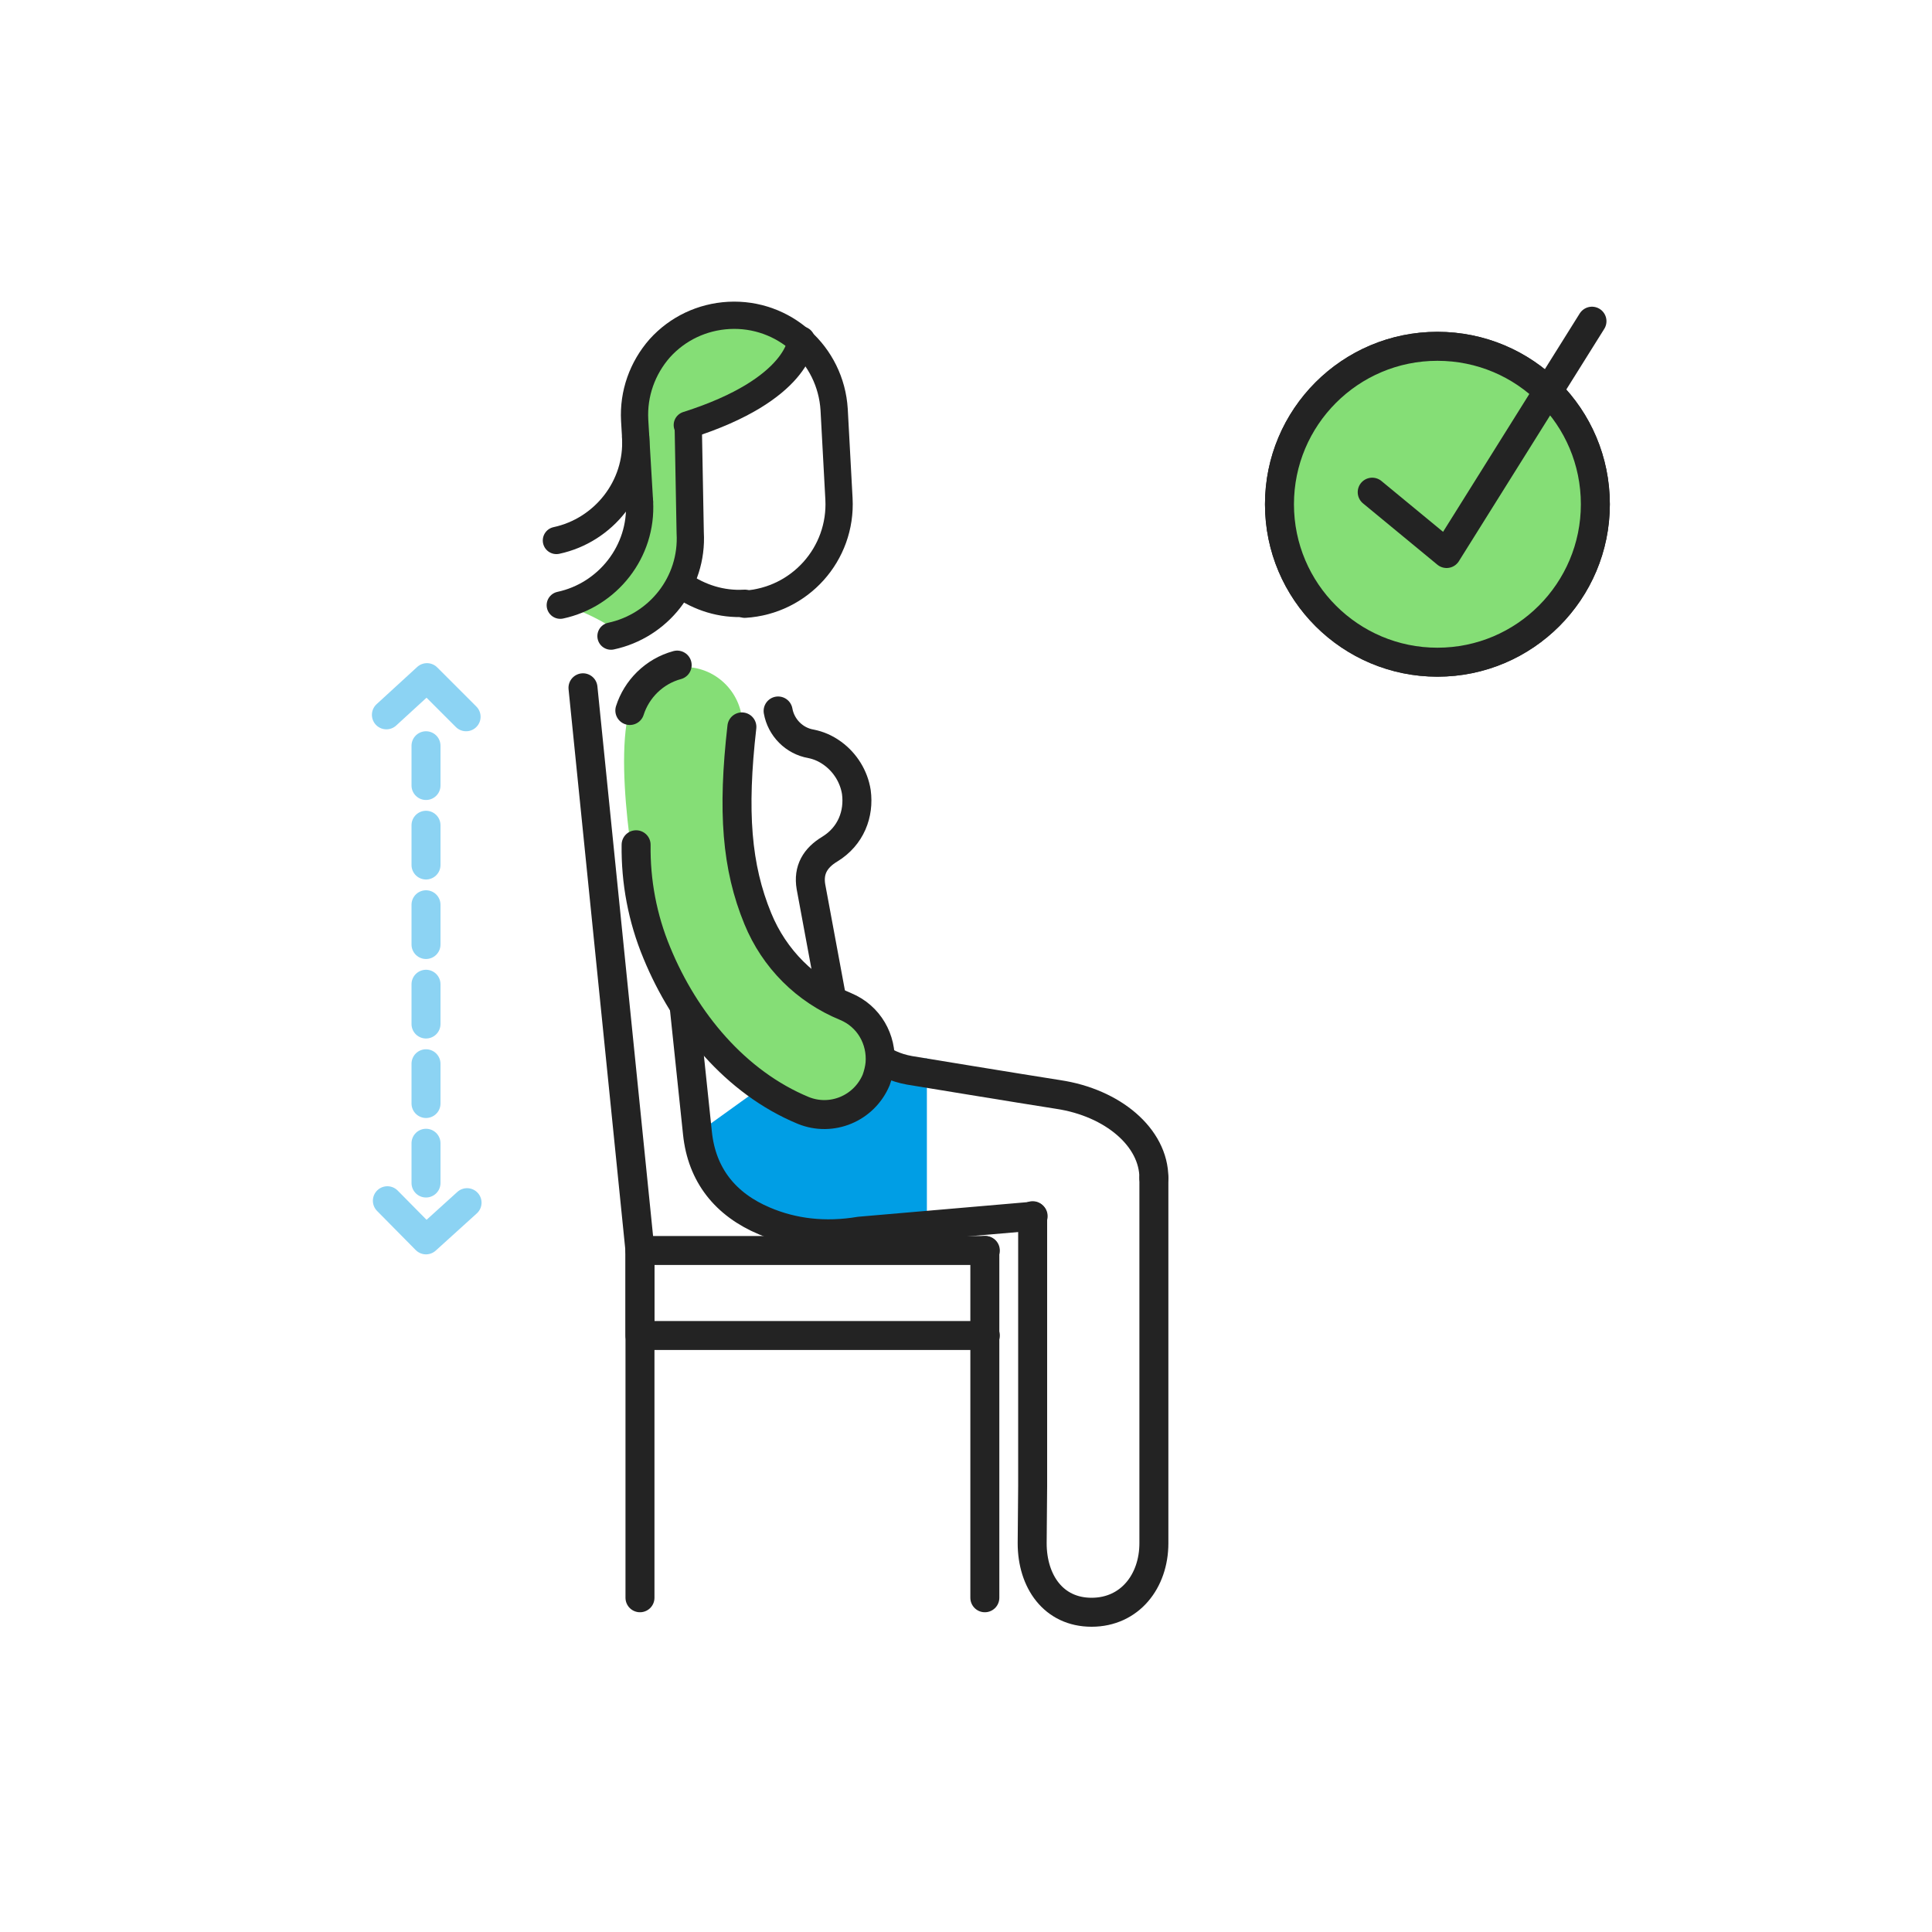 <svg width="400" height="400" viewBox="0 0 400 400" fill="none" xmlns="http://www.w3.org/2000/svg">
<path d="M174.7 212.8L144.4 234.6C144.4 234.6 148.5 258.4 171.5 255.7C179.3 254.6 191.9 253 191.9 253V219.1C192 219.1 181.2 221.2 174.7 212.8Z" fill="#009EE5"/>
<path d="M158.1 81.8C162.7 79.7 165.7 71.8 161.9 67.9C156.9 62.8 145.3 66.1 140.5 70.1C135.3 74.4 132.2 80.9 131.9 87.6C131.6 94.8 133.9 101.8 131.9 108.9C129.8 116.8 122.7 120.4 117 125.5C123.3 127.1 129.5 131.8 129.5 131.8C130.9 132.8 139.3 123.4 139.9 122.4C143.6 116.9 143.5 110.1 143.4 103.7C143.3 99.3 142 92.7 144.1 88.7C145 87 147.4 86.7 149.1 86.1C152.2 84.8 155.1 83.2 158.1 81.8Z" fill="#85DE76"/>
<path d="M154.2 124.9C149.4 125.2 144.8 123.7 141.1 121.1" stroke="#232323" stroke-width="5.644" stroke-miterlimit="10" stroke-linecap="round" stroke-linejoin="round"/>
<path d="M132.4 103.9L131.4 87C131.1 81.5 133 76.2 136.6 72.1C140.3 68 145.4 65.6 150.9 65.3C162.3 64.7 172 73.4 172.7 84.8L173.7 103.3C174.3 114.7 165.6 124.4 154.2 125.1" stroke="#232323" stroke-width="5.644" stroke-miterlimit="10" stroke-linecap="round" stroke-linejoin="round"/>
<path d="M165.9 70.4C165.9 70.4 165.6 80.6 142.3 88" stroke="#232323" stroke-width="5.644" stroke-miterlimit="10" stroke-linecap="round" stroke-linejoin="round"/>
<path d="M132.4 103.9C133 114.2 125.8 123.2 116 125.3" stroke="#232323" stroke-width="5.644" stroke-miterlimit="10" stroke-linecap="round" stroke-linejoin="round"/>
<path d="M126.5 131.7C136.3 129.6 143.5 120.7 142.9 110.3L142.5 88.6" stroke="#232323" stroke-width="5.644" stroke-miterlimit="10" stroke-linecap="round" stroke-linejoin="round"/>
<path d="M131.6 90.5C132.2 100.8 125 109.8 115.2 111.9" stroke="#232323" stroke-width="5.644" stroke-miterlimit="10" stroke-linecap="round" stroke-linejoin="round"/>
<path d="M238.9 243.9C238.9 235.5 230.4 228.3 219.1 226.6C211.4 225.4 188.3 221.6 188.3 221.6C182.2 220.5 179.7 217 177.2 215.4C174.7 213.8 173 211.3 172.5 208.4L167.9 183.6C167.3 180.1 168.8 177.6 171.8 175.8C176.2 173.1 177.9 168.5 177.3 164C176.8 160.8 175 157.9 172.4 156C170.9 154.9 169.4 154.3 167.9 154C164.4 153.4 161.7 150.6 161.1 147.2" stroke="#232323" stroke-width="6" stroke-miterlimit="10" stroke-linecap="round" stroke-linejoin="round"/>
<path d="M139.1 184.1L144.4 234.6C145.3 243.3 150.2 249.4 158.3 252.8C164.2 255.3 170.8 256.1 178 254.9L213.9 251.8" stroke="#232323" stroke-width="6" stroke-miterlimit="10" stroke-linecap="round" stroke-linejoin="round"/>
<path d="M238.9 243.9V272.6V319.5C238.9 327.4 233.9 333.8 226 333.8C218.1 333.8 213.7 327.4 213.7 319.5L213.8 307.7V251.7" stroke="#232323" stroke-width="6" stroke-miterlimit="10" stroke-linecap="round" stroke-linejoin="round"/>
<path d="M120.7 142.4L132.5 258.9" stroke="#232323" stroke-width="6" stroke-miterlimit="10" stroke-linecap="round" stroke-linejoin="round"/>
<path d="M134.7 258.9H204" stroke="#232323" stroke-width="6" stroke-miterlimit="10" stroke-linecap="round" stroke-linejoin="round"/>
<path d="M203.9 258.9V330.8" stroke="#232323" stroke-width="6" stroke-miterlimit="10" stroke-linecap="round" stroke-linejoin="round"/>
<path d="M132.5 258.9V330.8" stroke="#232323" stroke-width="6" stroke-miterlimit="10" stroke-linecap="round" stroke-linejoin="round"/>
<path d="M204 276.5H132.8" stroke="#232323" stroke-width="6" stroke-miterlimit="10" stroke-linecap="round" stroke-linejoin="round"/>
<path d="M132.5 276.5V258.9" stroke="#232323" stroke-width="6" stroke-miterlimit="10" stroke-linecap="round" stroke-linejoin="round"/>
<path d="M154.9 158.6C153.1 174.2 153.9 184.6 157.9 194.1C161 201.5 166.8 207.3 174.2 210.4C178.5 212.2 181 216.5 180.5 220.9C180.4 221.9 180.2 222.9 179.8 223.9C177.6 229.2 171.5 231.7 166.3 229.5C153.8 224.3 144.4 212.9 139.2 200.4C136.5 193.9 135.2 187.1 135.3 180.4" fill="#85DE76"/>
<path d="M153.7 150.3C153.8 143.7 148.5 138.2 141.9 138.1C135.3 138 130.7 143.3 129.7 149.9C127.5 164.8 133.4 191.5 133.4 191.5L153 190.8L153.7 150.3Z" fill="#85DE76"/>
<path d="M153.6 150.5C151.6 168 152.5 179.5 156.9 190.2C160.3 198.5 166.8 205 175.1 208.4C179.9 210.4 182.6 215.2 182.2 220.2C182.1 221.3 181.8 222.5 181.4 223.6C178.9 229.5 172.2 232.3 166.3 229.9C152.3 224.1 141.8 211.4 136 197.3C133 190.1 131.6 182.5 131.7 174.9" stroke="#232323" stroke-width="6" stroke-miterlimit="10" stroke-linecap="round" stroke-linejoin="round"/>
<path d="M140.2 137.7C135.4 139 131.8 142.7 130.4 147.1" stroke="#232323" stroke-width="6" stroke-miterlimit="10" stroke-linecap="round" stroke-linejoin="round"/>
<path d="M330.3 104.4C330.3 122.4 315.7 137.1 297.6 137.1C279.6 137.1 264.9 122.5 264.9 104.4C264.9 86.4 279.5 71.7 297.6 71.7C315.7 71.7 330.3 86.3 330.3 104.4Z" fill="#85DE76" stroke="#232323" stroke-width="6" stroke-miterlimit="10" stroke-linecap="round" stroke-linejoin="round"/>
<path d="M330.3 104.4C330.3 122.4 315.7 137.1 297.6 137.1C279.6 137.1 264.9 122.5 264.9 104.4C264.9 86.4 279.5 71.7 297.6 71.7C315.7 71.7 330.3 86.3 330.3 104.4Z" fill="#85DE76" stroke="#232323" stroke-width="6" stroke-miterlimit="10" stroke-linecap="round" stroke-linejoin="round"/>
<path d="M284.101 101.9L299.501 114.6L329.601 66.5" stroke="#232323" stroke-width="6" stroke-miterlimit="10" stroke-linecap="round" stroke-linejoin="round"/>
<path d="M80 148L88.4 140.3L96.5 148.4" stroke="#8CD3F3" stroke-width="6" stroke-linecap="round" stroke-linejoin="round"/>
<path d="M88.2 154.4V251.9" stroke="#8CD3F3" stroke-width="6" stroke-linecap="round" stroke-linejoin="round" stroke-dasharray="8.23 8.23"/>
<path d="M96.7 249L88.2 256.7L80.2 248.6" stroke="#8CD3F3" stroke-width="6" stroke-linecap="round" stroke-linejoin="round"/>
</svg>
